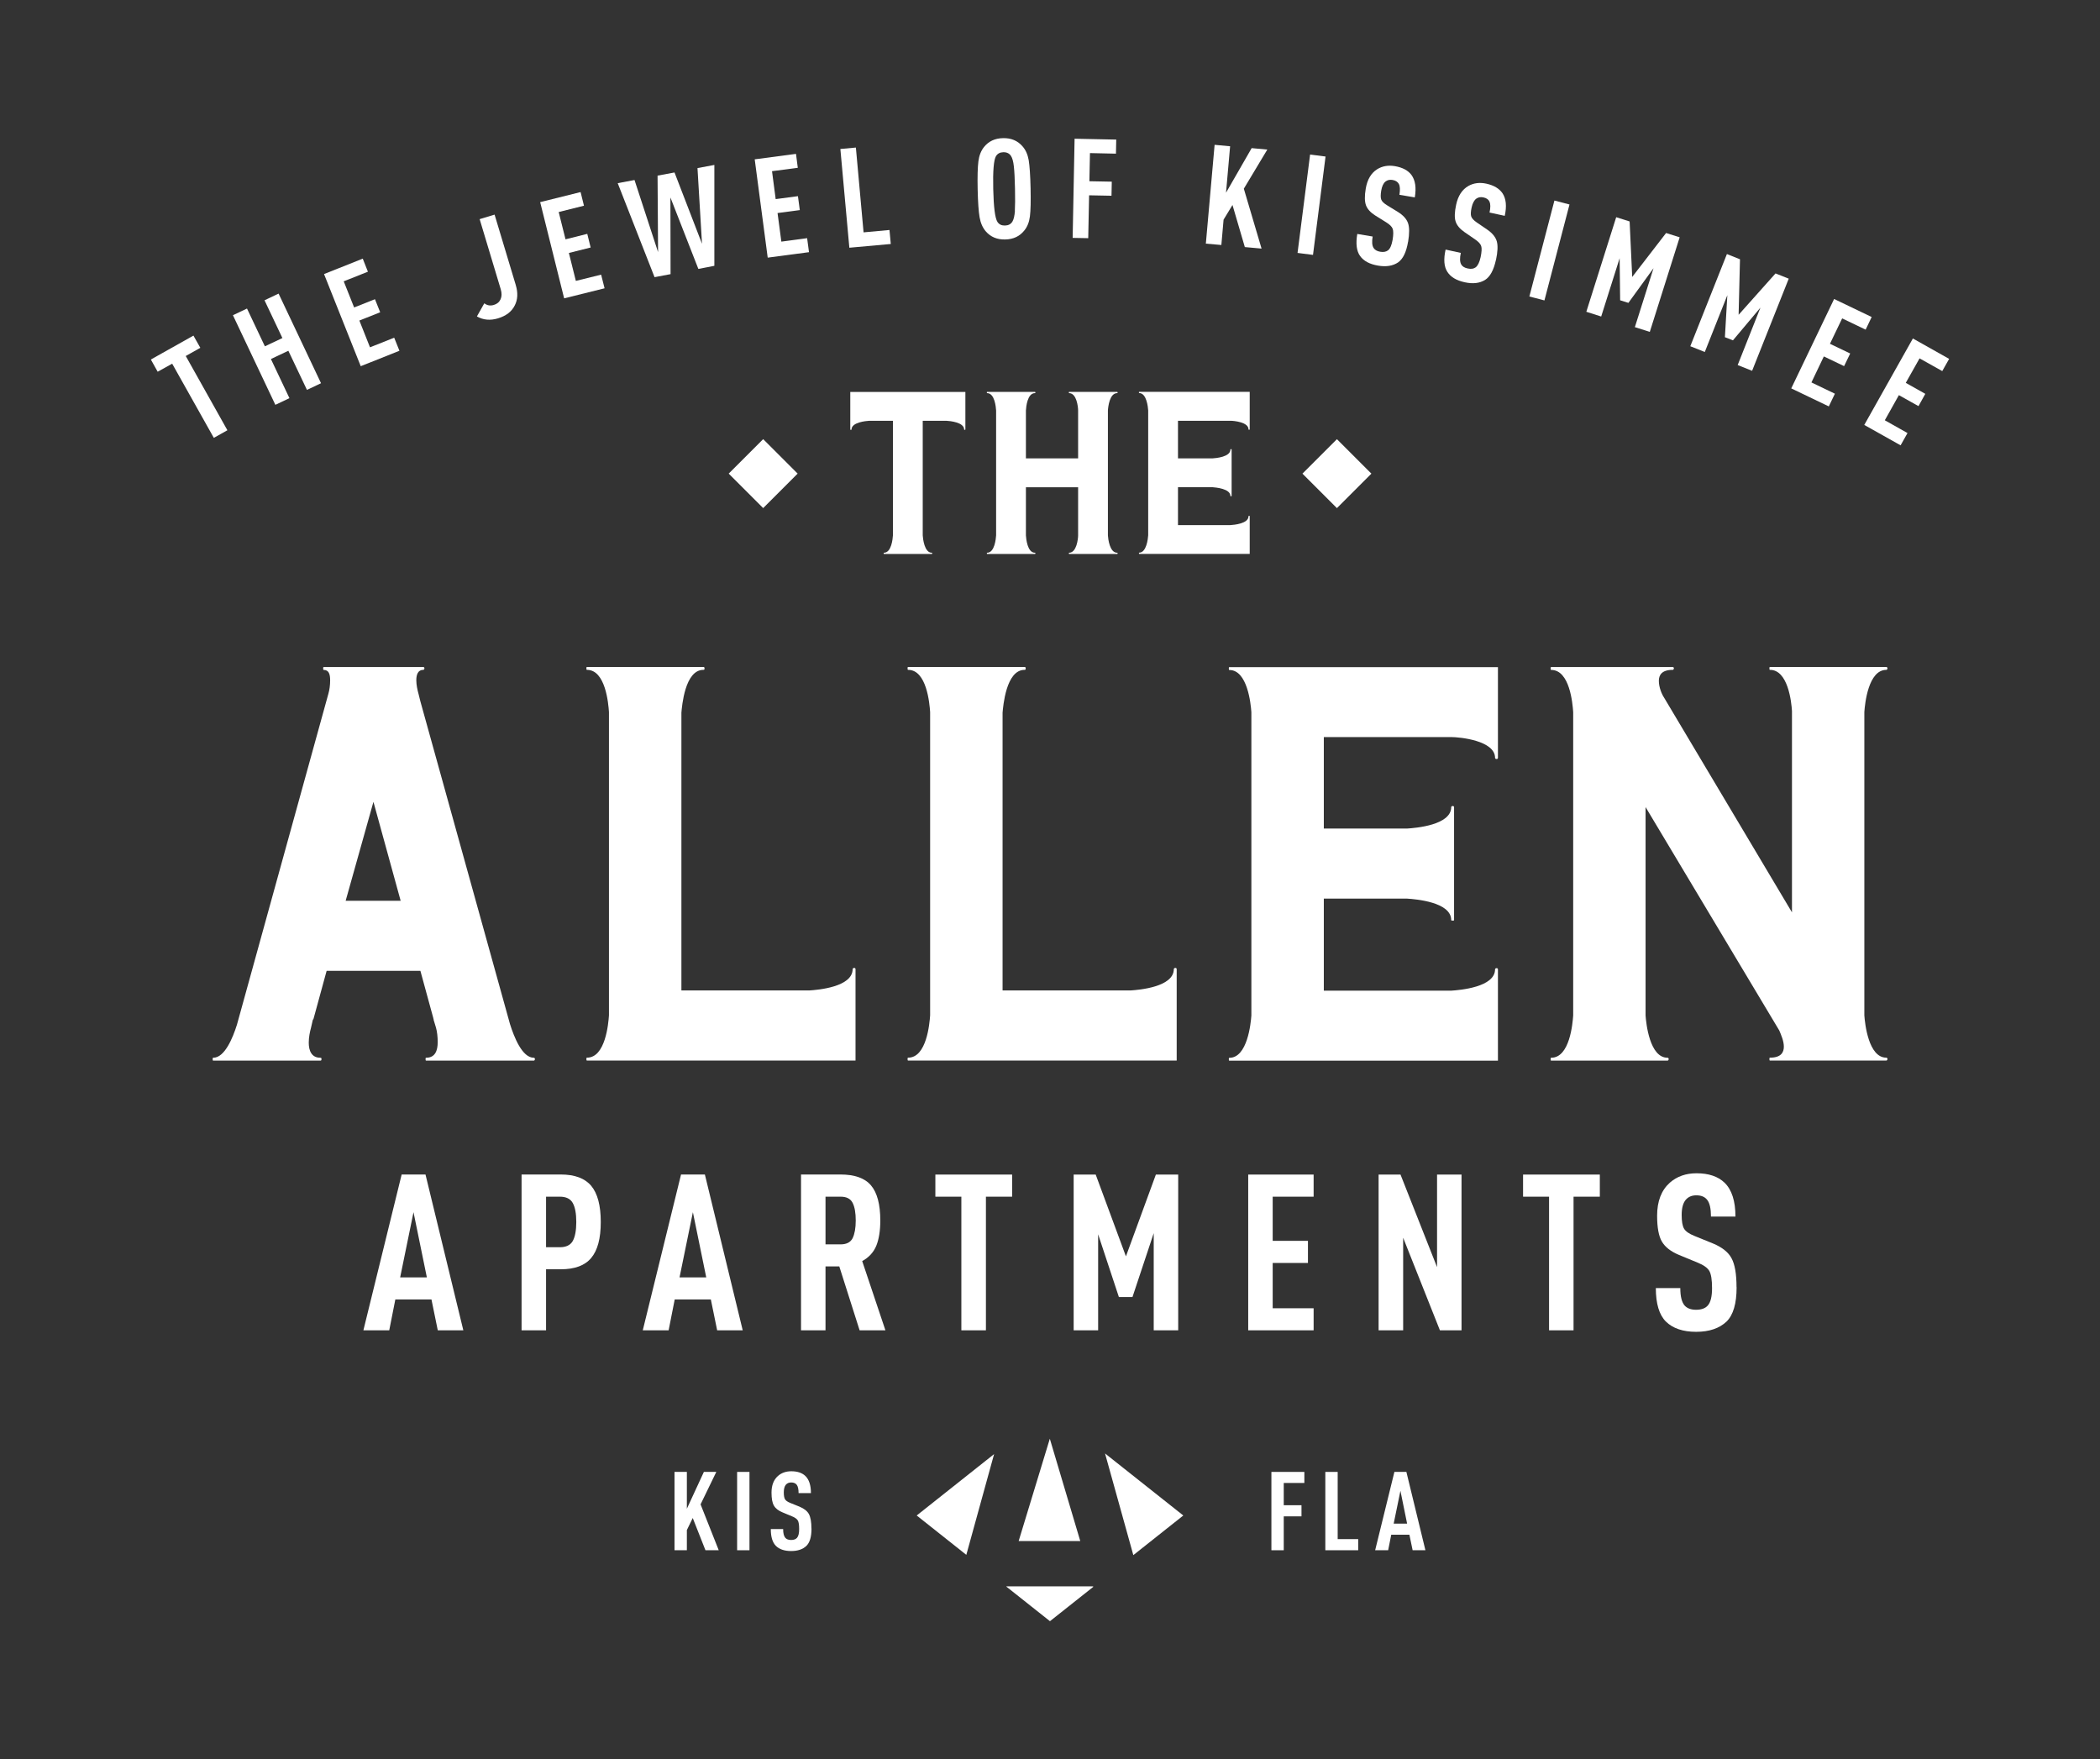 <?xml version="1.0" encoding="UTF-8"?><svg id="Layer_1" xmlns="http://www.w3.org/2000/svg" viewBox="0 0 292.47 245.01"><rect x="0" y="0" width="292.47" height="245.01" fill="#333333" stroke="none"/><defs><style>.cls-1{fill:#fff;stroke-width:0px;}</style></defs><polygon class="cls-1" points="100.1 215.9 98.25 215.9 96.48 211.41 95.66 213.09 95.66 215.9 93.94 215.9 93.94 204.99 95.66 204.99 95.66 210.12 98.03 204.99 99.76 204.99 97.57 209.51 100.1 215.9"/><rect class="cls-1" x="102.66" y="204.99" width="1.72" height="10.91"/><path class="cls-1" d="M113.02,212.88c0,1.15-.24,1.95-.71,2.41-.5.48-1.21.72-2.13.72s-1.64-.24-2.12-.72c-.47-.47-.71-1.25-.71-2.34h1.72c0,.58.1.99.31,1.23.17.19.44.29.8.29.38,0,.65-.1.83-.31.19-.22.29-.63.29-1.21s-.06-.98-.19-1.2c-.13-.22-.41-.42-.84-.59l-1.3-.54c-.56-.23-.96-.54-1.18-.93-.23-.38-.34-.99-.34-1.82,0-1.01.3-1.78.89-2.31.5-.44,1.12-.66,1.87-.66.85,0,1.5.22,1.96.66.51.5.77,1.29.77,2.38h-1.72c0-.55-.09-.94-.26-1.16-.16-.21-.42-.32-.77-.32-.31,0-.55.1-.74.31-.19.22-.29.58-.29,1.07,0,.45.06.77.17.96.11.19.36.36.73.51l1.29.52c.64.27,1.08.61,1.31,1.04.23.43.35,1.1.35,2.02"/><polygon class="cls-1" points="181.66 206.53 178.79 206.53 178.79 209.63 181.26 209.63 181.26 211.18 178.79 211.18 178.79 215.9 177.07 215.9 177.07 204.99 181.66 204.99 181.66 206.53"/><polygon class="cls-1" points="189.16 215.9 184.58 215.9 184.58 204.99 186.3 204.99 186.3 214.35 189.16 214.35 189.16 215.9"/><path class="cls-1" d="M198.53,215.9h-1.79l-.45-2.16h-2.53l-.43,2.16h-1.81l2.68-10.91h1.67l2.65,10.91ZM195.97,212.19l-.93-4.57-.94,4.57h1.87Z"/><path class="cls-1" d="M64.54,185.27h-3.57l-.88-4.3h-5.03l-.85,4.3h-3.6l5.33-21.7h3.32l5.27,21.7ZM59.45,177.9l-1.86-9.08-1.86,9.08h3.72Z"/><path class="cls-1" d="M83.67,170.19c0,2.28-.44,3.94-1.33,5-.88,1.06-2.3,1.58-4.25,1.58h-2.04v8.5h-3.41v-21.7h5.45c1.95,0,3.37.53,4.25,1.58.88,1.06,1.33,2.73,1.33,5.03M79.77,172.83c.32-.58.49-1.46.49-2.64s-.16-2.06-.49-2.65c-.33-.59-.93-.88-1.8-.88h-1.92v7.04h1.92c.87,0,1.47-.29,1.8-.87"/><path class="cls-1" d="M103.45,185.27h-3.57l-.88-4.3h-5.03l-.85,4.3h-3.6l5.33-21.7h3.32l5.27,21.7ZM98.36,177.9l-1.86-9.08-1.86,9.08h3.72Z"/><path class="cls-1" d="M123.29,185.27h-3.57l-2.83-8.9h-1.92v8.9h-3.41v-21.7h5.49c1.97,0,3.39.5,4.25,1.51.86,1.01,1.3,2.64,1.3,4.89,0,1.44-.19,2.62-.56,3.53-.38.91-1.03,1.62-1.96,2.13l3.23,9.63ZM118.75,172.43c.28-.58.43-1.4.43-2.45s-.14-1.88-.43-2.45c-.29-.58-.84-.87-1.68-.87h-2.1v6.64h2.1c.83,0,1.39-.29,1.68-.87"/><polygon class="cls-1" points="140.96 166.66 137.31 166.66 137.31 185.27 133.89 185.27 133.89 166.66 130.27 166.66 130.27 163.58 140.96 163.58 140.96 166.66"/><polygon class="cls-1" points="164.09 185.27 160.68 185.27 160.68 171.74 157.72 180.64 155.83 180.64 152.94 171.9 152.94 185.27 149.53 185.27 149.53 163.58 152.6 163.58 156.81 174.97 160.98 163.58 164.09 163.58 164.09 185.27"/><polygon class="cls-1" points="182.95 185.27 173.84 185.27 173.84 163.58 182.95 163.58 182.95 166.66 177.25 166.66 177.25 172.81 182.16 172.81 182.16 175.89 177.25 175.89 177.25 182.2 182.95 182.2 182.95 185.27"/><polygon class="cls-1" points="203.55 185.27 200.54 185.27 195.42 172.38 195.42 185.27 192 185.27 192 163.58 195.05 163.58 200.14 176.47 200.14 163.58 203.55 163.58 203.55 185.27"/><polygon class="cls-1" points="222.81 166.66 219.15 166.66 219.15 185.27 215.74 185.27 215.74 166.66 212.12 166.66 212.12 163.58 222.81 163.58 222.81 166.66"/><path class="cls-1" d="M241.86,179.27c0,2.28-.47,3.87-1.4,4.78-1,.95-2.41,1.43-4.24,1.43s-3.25-.48-4.21-1.43c-.93-.93-1.4-2.49-1.4-4.66h3.41c0,1.16.2,1.97.61,2.44.35.38.87.58,1.58.58.75,0,1.3-.2,1.65-.61.39-.45.58-1.25.58-2.41s-.13-1.95-.38-2.39c-.26-.44-.81-.83-1.66-1.17l-2.59-1.07c-1.12-.47-1.9-1.08-2.35-1.84-.45-.76-.67-1.97-.67-3.61,0-2.01.59-3.54,1.77-4.6.99-.87,2.23-1.31,3.72-1.31,1.69,0,2.99.44,3.9,1.31,1.02.99,1.52,2.57,1.52,4.72h-3.41c0-1.1-.17-1.87-.52-2.32-.33-.43-.83-.64-1.52-.64-.61,0-1.1.2-1.46.61-.39.45-.58,1.16-.58,2.13,0,.89.11,1.53.33,1.9.22.38.71.72,1.46,1.02l2.56,1.04c1.28.53,2.15,1.22,2.6,2.07.46.85.69,2.19.69,4.02"/><rect class="cls-1" x="102.89" y="62.57" width="6.79" height="6.79" transform="translate(-15.51 94.47) rotate(-45)"/><rect class="cls-1" x="182.8" y="62.57" width="6.79" height="6.79" transform="translate(7.89 150.98) rotate(-45)"/><polygon class="cls-1" points="27.9 48.44 25.87 49.58 31.67 59.92 29.78 60.98 23.98 50.65 21.96 51.77 21.01 50.07 26.94 46.74 27.9 48.44"/><polygon class="cls-1" points="44.71 53.37 42.75 54.3 40.16 48.85 37.73 50 40.31 55.45 38.35 56.38 32.44 43.9 34.4 42.97 36.89 48.23 39.33 47.08 36.84 41.82 38.8 40.89 44.71 53.37"/><polygon class="cls-1" points="55.63 48.85 50.24 51 45.13 38.17 50.52 36.02 51.24 37.84 47.87 39.18 49.32 42.82 52.22 41.67 52.95 43.49 50.05 44.64 51.53 48.37 54.9 47.03 55.63 48.85"/><path class="cls-1" d="M71.82,39.66c.34,1.12.29,2.07-.13,2.88-.43.86-1.21,1.46-2.35,1.8-1.07.32-2.04.23-2.92-.27l1.03-1.83c.39.3.83.38,1.32.23.45-.13.76-.39.94-.78.18-.39.19-.85.03-1.4l-2.94-9.77,2.08-.63,2.94,9.77Z"/><polygon class="cls-1" points="84.2 40.15 78.57 41.55 75.23 28.15 80.86 26.75 81.33 28.65 77.81 29.53 78.76 33.33 81.79 32.57 82.26 34.47 79.23 35.23 80.2 39.12 83.72 38.25 84.2 40.15"/><polygon class="cls-1" points="99.49 22.97 99.49 37.02 97.26 37.45 93.37 27.5 93.39 38.18 91.16 38.6 86.03 25.51 88.37 25.07 91.65 35.11 91.58 24.46 93.94 24.02 97.77 33.95 97.14 23.41 99.49 22.97"/><polygon class="cls-1" points="112.67 35.12 106.92 35.88 105.11 22.19 110.86 21.43 111.11 23.37 107.52 23.84 108.03 27.73 111.13 27.32 111.39 29.26 108.29 29.67 108.82 33.65 112.41 33.17 112.67 35.12"/><polygon class="cls-1" points="124.06 33.98 118.29 34.5 117.04 20.75 119.2 20.55 120.27 32.36 123.88 32.03 124.06 33.98"/><path class="cls-1" d="M143.27,22.31c.13.8.22,2.11.26,3.9.04,1.8.01,3.1-.09,3.91-.1.81-.36,1.47-.79,1.99-.64.8-1.52,1.22-2.65,1.24-1.13.03-2.03-.35-2.7-1.12-.44-.51-.73-1.16-.87-1.97-.14-.8-.23-2.1-.27-3.88-.04-1.78,0-3.08.1-3.89.1-.81.36-1.48.78-2.01.64-.8,1.52-1.22,2.65-1.24,1.12-.03,2.03.35,2.7,1.12.45.5.74,1.15.88,1.95M141.34,29.35c.04-.68.05-1.71.02-3.09-.03-1.38-.08-2.41-.16-3.09-.07-.68-.21-1.17-.41-1.47-.23-.34-.58-.51-1.06-.5-.46.01-.8.19-1.02.55-.31.52-.44,2.05-.38,4.59.06,2.53.25,4.06.59,4.57.23.35.57.51,1.04.5.48-.01.82-.19,1.04-.55.19-.32.3-.81.35-1.49"/><polygon class="cls-1" points="155.42 21.4 151.8 21.32 151.72 25.24 154.84 25.3 154.8 27.26 151.68 27.2 151.56 33.17 149.39 33.13 149.66 19.32 155.46 19.44 155.42 21.4"/><polygon class="cls-1" points="175.7 34.62 173.37 34.41 171.65 28.55 170.41 30.59 170.1 34.12 167.94 33.93 169.16 20.17 171.32 20.37 170.75 26.84 174.32 20.63 176.5 20.83 173.23 26.28 175.7 34.62"/><rect class="cls-1" x="175.76" y="27.43" width="13.81" height="2.17" transform="translate(131.26 206.1) rotate(-82.73)"/><path class="cls-1" d="M196.1,33.68c-.24,1.43-.7,2.38-1.38,2.86-.72.49-1.66.65-2.81.45-1.16-.2-1.99-.64-2.49-1.34-.49-.68-.62-1.71-.39-3.07l2.14.36c-.12.73-.08,1.26.13,1.59.18.28.49.46.93.53.47.08.84,0,1.1-.21.29-.24.49-.72.62-1.45.12-.73.12-1.24.01-1.54-.11-.3-.42-.6-.92-.91l-1.51-.94c-.65-.41-1.08-.88-1.28-1.4-.2-.53-.22-1.3-.04-2.34.21-1.26.74-2.16,1.59-2.7.71-.44,1.54-.59,2.47-.43,1.06.18,1.83.59,2.31,1.23.53.73.69,1.77.46,3.12l-2.14-.36c.11-.69.09-1.19-.08-1.51-.16-.3-.46-.49-.89-.56-.38-.06-.71.01-.98.23-.29.24-.49.67-.59,1.28-.09.56-.09.97.01,1.23.1.26.37.52.81.79l1.5.92c.75.47,1.22.99,1.42,1.57.2.58.2,1.45.01,2.6"/><path class="cls-1" d="M208.34,36.2c-.31,1.42-.81,2.34-1.52,2.79-.75.46-1.69.57-2.83.32-1.15-.25-1.96-.73-2.42-1.46-.46-.71-.54-1.74-.24-3.09l2.12.46c-.16.72-.14,1.25.05,1.6.16.29.47.48.91.57.47.1.84.05,1.11-.16.3-.23.53-.7.69-1.42.15-.72.18-1.23.08-1.54-.1-.31-.39-.62-.88-.95l-1.47-1.01c-.63-.44-1.04-.93-1.21-1.46-.18-.53-.15-1.31.07-2.34.27-1.25.84-2.12,1.72-2.62.74-.41,1.57-.51,2.49-.31,1.05.23,1.8.68,2.25,1.34.5.76.6,1.8.31,3.14l-2.12-.46c.15-.68.14-1.19,0-1.51-.14-.31-.43-.51-.86-.6-.38-.08-.71-.02-.99.18-.3.23-.52.64-.65,1.25-.12.56-.14.97-.05,1.23.09.26.35.54.77.83l1.45.99c.73.5,1.17,1.05,1.34,1.64.17.59.13,1.46-.11,2.59"/><rect class="cls-1" x="208.88" y="33.79" width="13.81" height="2.17" transform="translate(127.51 234.85) rotate(-75.36)"/><polygon class="cls-1" points="229.77 46.22 227.69 45.56 230.29 37.35 226.79 42.18 225.64 41.82 225.57 35.96 223 44.08 220.93 43.42 225.09 30.25 226.96 30.84 227.32 38.57 232.04 32.45 233.93 33.05 229.77 46.22"/><polygon class="cls-1" points="244.02 51.64 242.01 50.84 245.18 42.84 241.35 47.4 240.23 46.96 240.57 41.11 237.43 49.02 235.41 48.22 240.51 35.38 242.33 36.11 242.14 43.84 247.28 38.08 249.12 38.81 244.02 51.64"/><polygon class="cls-1" points="254.7 56.6 249.47 54.09 255.44 41.64 260.67 44.15 259.83 45.91 256.56 44.34 254.86 47.88 257.68 49.23 256.83 50.99 254.01 49.64 252.28 53.26 255.55 54.83 254.7 56.6"/><polygon class="cls-1" points="264.7 62.02 259.64 59.18 266.41 47.14 271.46 49.98 270.5 51.68 267.34 49.91 265.42 53.32 268.14 54.85 267.19 56.56 264.46 55.03 262.5 58.53 265.66 60.31 264.7 62.02"/><path class="cls-1" d="M58.95,92.89c.08,0,.16.08.16.16,0,.16-.08.24-.16.24-.73,0-.97.64-.97,1.45,0,.65.16,1.37.32,1.94l.24.97,12.49,44.98c.56,1.77,1.69,4.68,3.31,4.68.08,0,.16.08.16.16,0,.16-.08.24-.16.24h-14.99c-.08,0-.08-.08-.08-.24,0-.08,0-.16.08-.16,1.29,0,1.61-1.05,1.61-2.18,0-.73-.08-1.45-.24-2.02l-.32-1.05c0-.16-.08-.24-.08-.24l.08.16-1.85-6.77h-13.06l-1.85,6.77v-.16s0,.16-.08.24l-.24,1.05c-.16.57-.32,1.37-.32,2.1,0,1.13.4,2.1,1.61,2.1.16,0,.16.08.16.16,0,.16,0,.24-.16.24h-14.91c-.08,0-.08-.08-.08-.24,0-.08,0-.16.08-.16,1.61,0,2.74-2.82,3.3-4.6l12.74-46.11c.16-.56.24-1.21.24-1.85,0-.81-.16-1.45-.89-1.45-.08,0-.08-.08-.08-.24,0-.08,0-.16.08-.16h13.86ZM48.14,125.45h7.66l-3.79-13.78-3.87,13.78Z"/><path class="cls-1" d="M98.12,93.05c0,.16,0,.24-.16.24-2.58,0-2.98,5.08-3.06,5.96v38.69h17.81c1.21-.08,6.04-.48,6.04-2.98,0-.08.08-.16.24-.16.08,0,.16.08.16.16v12.74h-37.4c-.08,0-.08-.08-.08-.24,0-.08,0-.16.08-.16,2.58,0,2.98-4.76,3.06-5.89v-42.24c-.08-1.21-.48-5.88-3.06-5.88-.08,0-.08-.08-.08-.24,0-.08,0-.16.08-.16h16.2c.16,0,.16.08.16.16"/><path class="cls-1" d="M142.85,93.05c0,.16,0,.24-.16.24-2.58,0-2.98,5.08-3.06,5.96v38.69h17.81c1.21-.08,6.04-.48,6.04-2.98,0-.08.08-.16.24-.16.08,0,.16.08.16.16v12.74h-37.4c-.08,0-.08-.08-.08-.24,0-.08,0-.16.08-.16,2.58,0,2.98-4.76,3.06-5.89v-42.24c-.08-1.21-.48-5.88-3.06-5.88-.08,0-.08-.08-.08-.24,0-.08,0-.16.08-.16h16.2c.16,0,.16.08.16.16"/><path class="cls-1" d="M208.62,105.55c0,.08-.08.16-.16.16-.16,0-.24-.08-.24-.16,0-2.42-4.92-2.9-6.12-2.9h-17.73v12.74h11.61c1.21-.08,6.13-.48,6.13-2.98,0-.08.08-.16.24-.16.08,0,.16.08.16.16v15.72c0,.08-.08.08-.16.08-.16,0-.24,0-.24-.08,0-2.5-4.92-2.9-6.13-2.98h-11.61v12.82h17.73c1.21-.08,6.12-.48,6.12-2.98,0-.08.08-.16.24-.16.08,0,.16.08.16.16v12.73h-37.4c-.08,0-.08-.08-.08-.24,0-.08,0-.16.08-.16,2.5,0,2.98-4.76,3.06-5.89v-42.24c-.08-1.21-.56-5.88-3.06-5.88-.08,0-.08-.08-.08-.24,0-.08,0-.16.08-.16h37.4v12.65Z"/><path class="cls-1" d="M233.12,93.05c0,.16-.08.24-.16.24-1.53,0-1.93.73-1.93,1.53,0,.89.4,1.85.73,2.34l17.81,29.9v-28.05c-.08-1.29-.56-5.72-3.06-5.72-.08,0-.08-.08-.08-.24,0-.08,0-.16.08-.16h16.2c.08,0,.16.08.16.16,0,.16-.08.24-.16.24-2.5,0-2.98,4.67-3.06,5.88v42.24c.08,1.13.57,5.89,3.06,5.89.08,0,.16.08.16.16,0,.16-.08.24-.16.24h-16.2c-.08,0-.08-.08-.08-.24,0-.08,0-.16.08-.16,1.53,0,1.93-.73,1.93-1.53s-.4-1.69-.64-2.26l-18.62-31.11v29.02c.08,1.13.57,5.89,3.06,5.89.08,0,.16.08.16.16,0,.16-.08.24-.16.24h-16.2c-.08,0-.08-.08-.08-.24,0-.08,0-.16.08-.16,2.58,0,2.98-4.76,3.06-5.89v-42.24c-.08-1.21-.48-5.88-3.06-5.88-.08,0-.08-.08-.08-.24,0-.08,0-.16.08-.16h16.93c.08,0,.16.08.16.16"/><path class="cls-1" d="M134.38,59.86c-.07,0-.1,0-.1-.03,0-1.03-1.99-1.2-2.49-1.23h-3.28v15.96c.03.46.23,2.42,1.26,2.42.03,0,.07.03.07.07,0,.07-.03.1-.07.1h-6.67s-.03-.03-.03-.1c0-.03,0-.07.03-.07,1.06,0,1.23-1.96,1.26-2.42v-15.96h-3.28c-.47.03-2.49.2-2.49,1.23,0,.03-.03.03-.07.03-.07,0-.1,0-.1-.03v-5.24h16.03v5.24s-.03.03-.07.03"/><path class="cls-1" d="M144.21,54.65c0,.07-.03.1-.07.1-1.06,0-1.23,1.92-1.26,2.42v6.67h7.27v-6.67c0-.5-.2-2.42-1.26-2.42-.03,0-.03-.03-.03-.1,0-.03,0-.07.03-.07h6.7s.07.03.07.07c0,.07-.03.1-.07.1-1.06,0-1.26,1.92-1.29,2.42v17.39c.03.46.23,2.42,1.29,2.42.03,0,.07.03.07.07,0,.07-.03.1-.07.1h-6.7s-.03-.03-.03-.1c0-.03,0-.07.03-.07,1.06,0,1.26-1.96,1.26-2.42v-6.7h-7.27v6.7c.03.46.2,2.42,1.26,2.42.03,0,.07.03.07.07,0,.07-.03.1-.07.1h-6.67s-.03-.03-.03-.1c0-.03,0-.07.03-.07,1.06,0,1.23-1.96,1.26-2.42v-17.39c-.03-.5-.2-2.42-1.26-2.42-.03,0-.03-.03-.03-.1,0-.03,0-.07.03-.07h6.67s.07.03.07.07"/><path class="cls-1" d="M174.05,59.79s-.03.07-.07.07c-.07,0-.1-.03-.1-.07,0-1-2.02-1.19-2.52-1.19h-7.3v5.24h4.78c.5-.03,2.52-.2,2.52-1.23,0-.03.03-.07.1-.07.03,0,.07.03.07.07v6.47s-.03.03-.07.03c-.07,0-.1,0-.1-.03,0-1.03-2.03-1.19-2.52-1.23h-4.78v5.28h7.3c.5-.03,2.52-.2,2.52-1.23,0-.03.03-.07.1-.07.03,0,.07.03.07.07v5.24h-15.4s-.03-.03-.03-.1c0-.03,0-.07.03-.07,1.03,0,1.23-1.96,1.26-2.42v-17.39c-.03-.5-.23-2.42-1.26-2.42-.03,0-.03-.03-.03-.1,0-.03,0-.07.03-.07h15.4v5.21Z"/><polygon class="cls-1" points="146.21 200.37 141.87 214.62 150.45 214.62 146.21 200.37"/><polygon class="cls-1" points="153.9 202.42 157.84 216.58 164.8 211.06 153.9 202.42"/><polygon class="cls-1" points="138.45 202.51 127.67 211.06 134.58 216.54 138.45 202.51"/><polygon class="cls-1" points="152.24 220.93 140.16 220.93 140.15 220.96 146.23 225.78 152.26 221 152.24 220.93"/></svg>